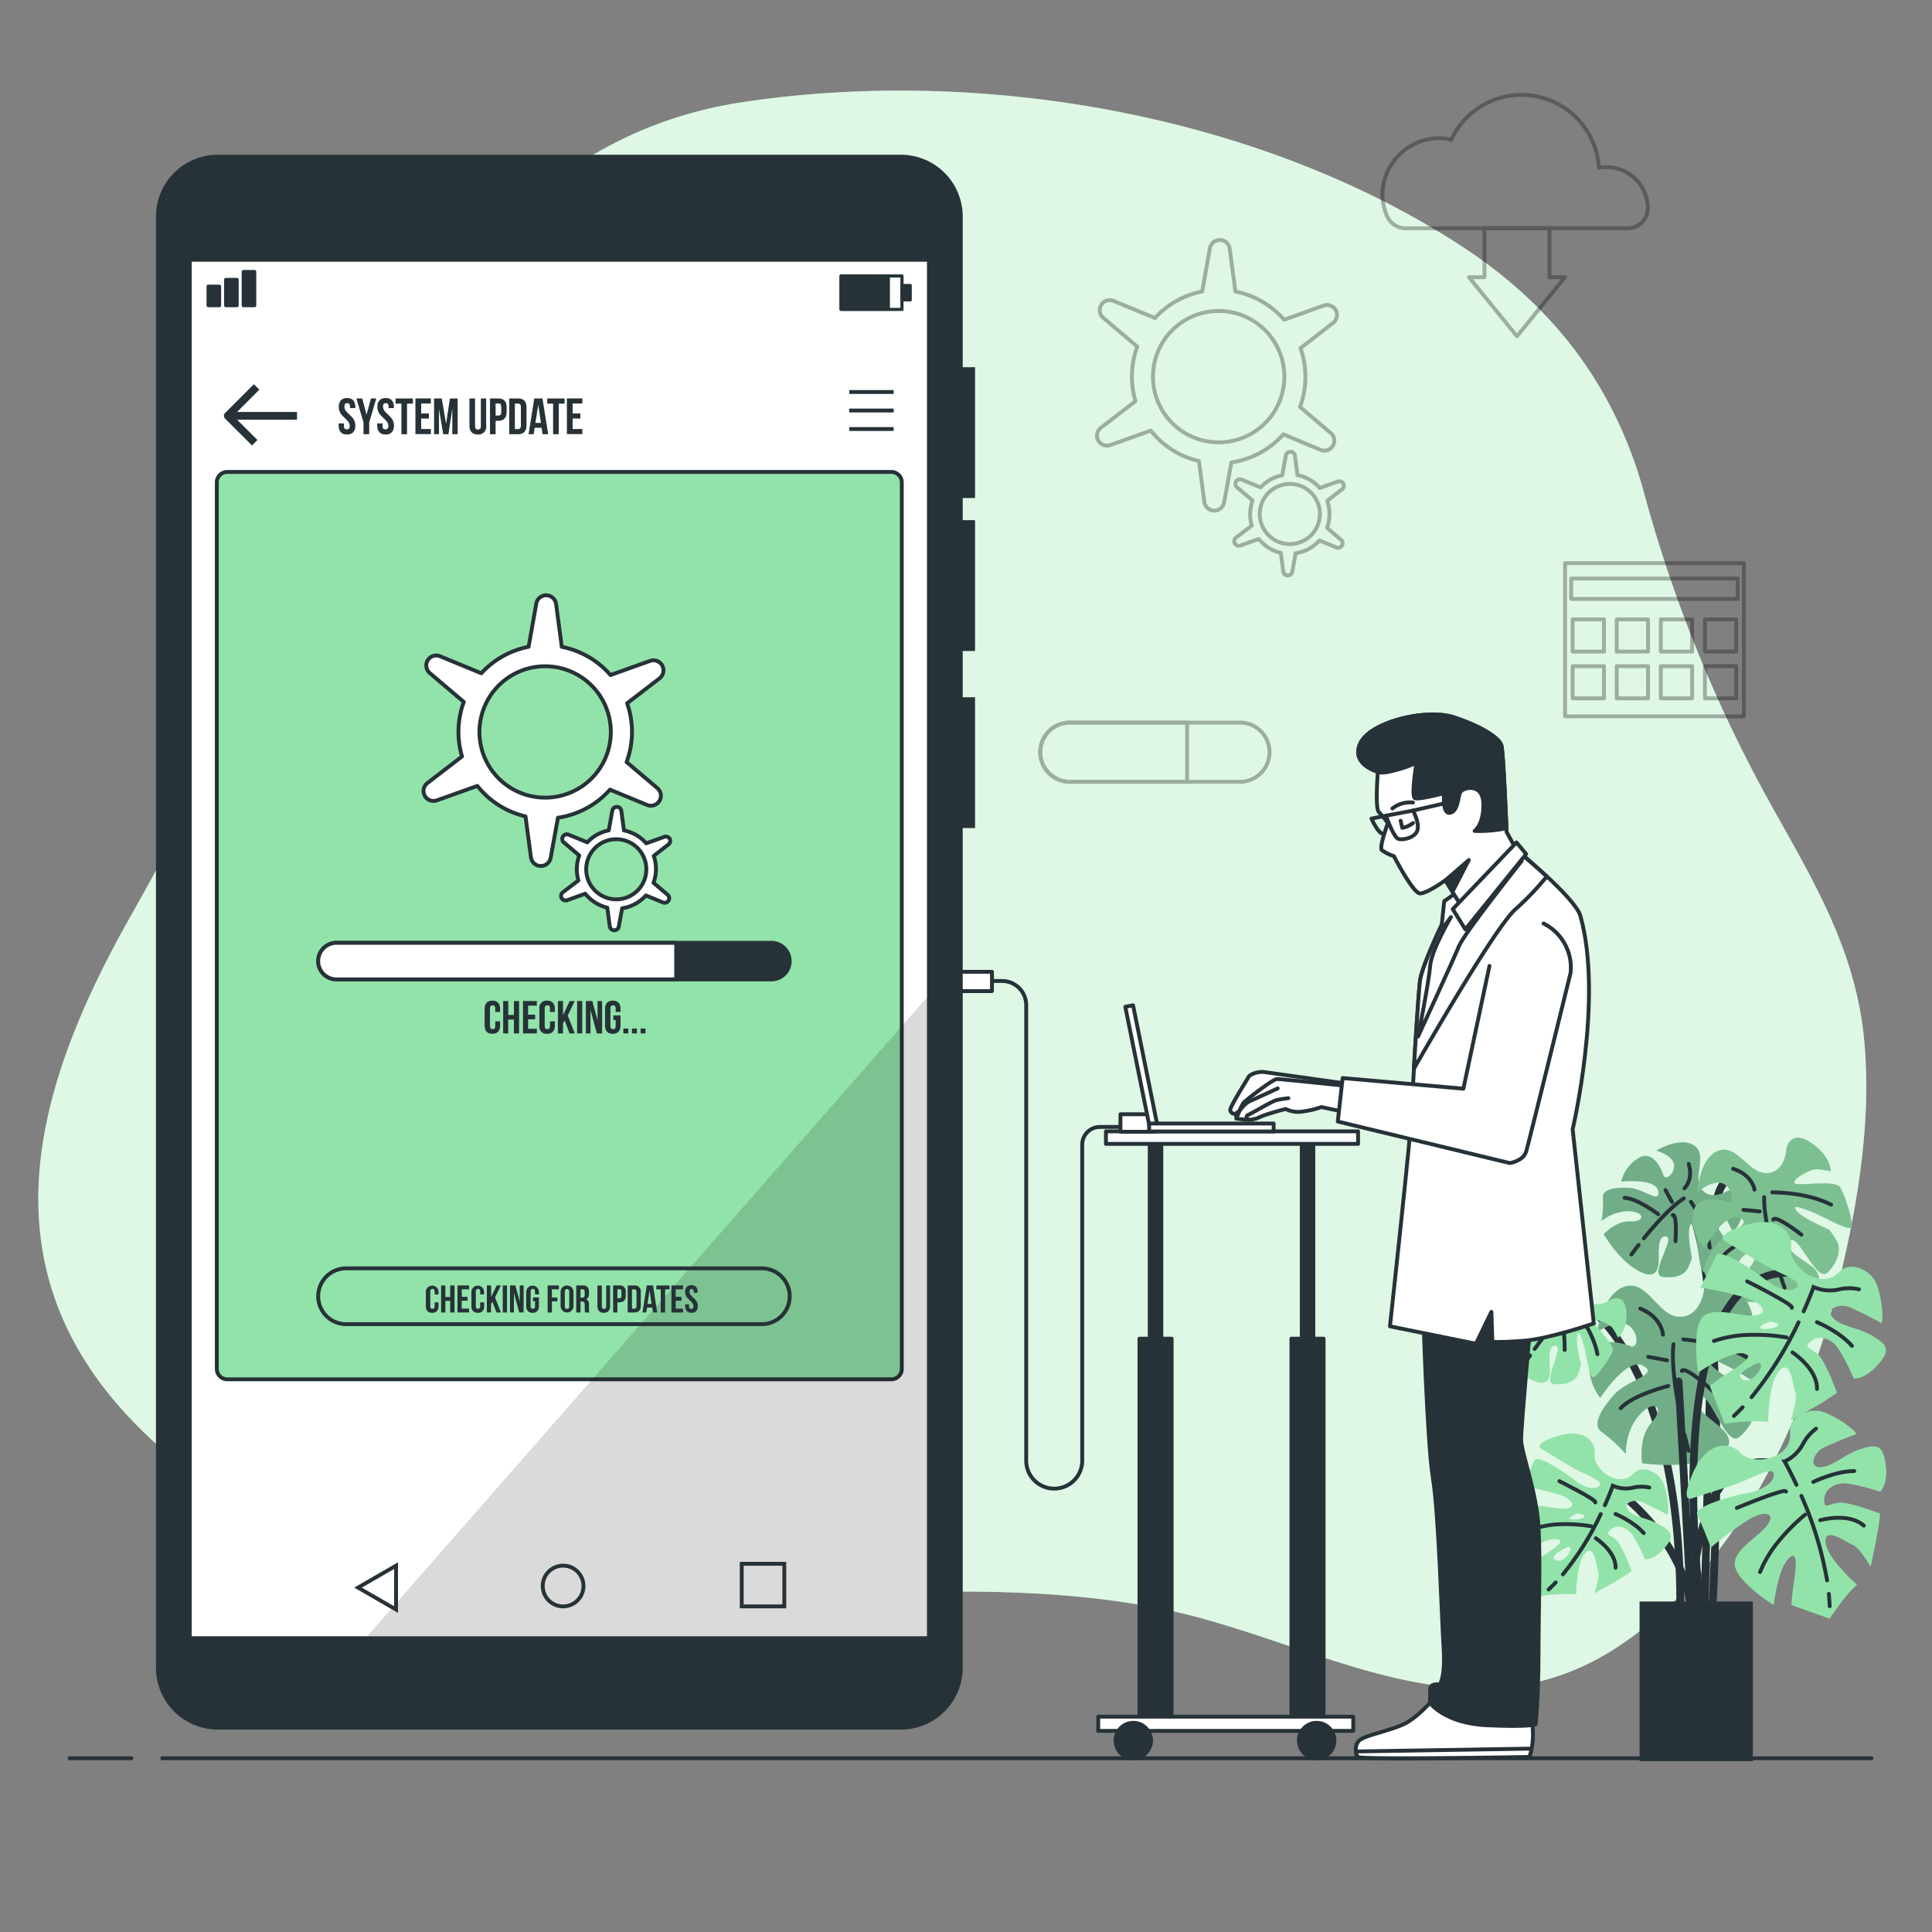 <svg xmlns="http://www.w3.org/2000/svg" viewBox="0 0 500 500"><rect x="0" y="0" width="500" height="500" fill="#808080" stroke="none"/><g id="background-simple"><path d="M414.22,100.56C405.33,85.43,392.89,73.05,377.16,63c-52.37-33.63-123.55-45.74-184.74-36.6-43.71,6.53-72.85,36.24-91.5,75-22,45.75-42,91.26-67.1,135.69C5,288-7.87,341,54.67,385c54.12,38.08,122,28.2,184,27,20.56-.4,41.27.28,61.5,4.26,40.2,7.9,79.24,36,118.78,9.76,30.05-19.95,47.75-57.64,56.33-91.78,5.11-20.34,9.13-42.79,7.23-64.39-2.07-23.66-13-41.48-24.21-61.63a359.15,359.15,0,0,1-32.78-80.48A110.36,110.36,0,0,0,414.22,100.56Z" style="fill:#92E3A9"></path><path d="M414.22,100.56C405.33,85.43,392.89,73.05,377.16,63c-52.37-33.63-123.55-45.74-184.74-36.6-43.71,6.53-72.85,36.24-91.5,75-22,45.75-42,91.26-67.1,135.69C5,288-7.87,341,54.67,385c54.12,38.08,122,28.2,184,27,20.56-.4,41.27.28,61.5,4.26,40.2,7.9,79.24,36,118.78,9.76,30.05-19.95,47.75-57.64,56.33-91.78,5.11-20.34,9.13-42.79,7.23-64.39-2.07-23.66-13-41.48-24.21-61.63a359.15,359.15,0,0,1-32.78-80.48A110.36,110.36,0,0,0,414.22,100.56Z" style="fill:#fff;opacity:0.7"></path></g><g id="Floor"><line x1="34" y1="455.04" x2="18" y2="455.04" style="fill:none;stroke:#263238;stroke-linecap:round;stroke-linejoin:round"></line><line x1="484.33" y1="455.04" x2="42" y2="455.04" style="fill:none;stroke:#263238;stroke-linecap:round;stroke-linejoin:round"></line></g><g id="Plant"><path d="M456,305.36s-11.17-6.21-12,7.86-2.9,105.55-2.9,105.55" style="fill:none;stroke:#263238;stroke-linecap:round;stroke-miterlimit:10;stroke-width:2px"></path><path d="M438.15,314.46s9.11,20.29,5,103.07" style="fill:none;stroke:#263238;stroke-linecap:round;stroke-miterlimit:10;stroke-width:2px"></path><path d="M447.1,308.19s-4.27,2.74-6.71-.39,1.65-8.88-1.95-11.34-9.79,1.3-9.79,1.3,4.77,1.4,4.62,4-2.46,3.59-2.76,2.45-2.59-6.88-6.47-4.49a9.6,9.6,0,0,0-4.47,6.09s9-1,9.58,2.44-3.71-.6-7.43-.82-7.13.33-6.89,2.59a28.72,28.72,0,0,1-.35,6,11.12,11.12,0,0,1,7.26-2.56c4.1.24,3.94,2.85.22,2.63s-6.93,3.33-6.93,3.33,3.4,5.81,7.71,8.68,5.88,1.84,6.38-.37-.65-7.89,2-7.74-4.32,9.84-1,10.41,6-.39,6.88-2.58l.88-2.19s-1.16-5.68-.66-7.9,1.12.07,1.71,2.72,1,9,2.1,8.73,4.78-5,5.64-6.78-4.8-7.38-4.74-8.5,4.43,1,5.11,2.17a28.83,28.83,0,0,1,1.34,2.7s2.72-1.71,2.65-6.95S447.1,308.19,447.1,308.19Z" style="fill:#92E3A9"></path><path d="M447.1,308.19s-4.27,2.74-6.71-.39,1.65-8.88-1.95-11.34-9.79,1.3-9.79,1.3,4.77,1.4,4.62,4-2.46,3.59-2.76,2.45-2.59-6.88-6.47-4.49a9.6,9.6,0,0,0-4.47,6.09s9-1,9.58,2.44-3.71-.6-7.43-.82-7.13.33-6.89,2.59a28.72,28.72,0,0,1-.35,6,11.12,11.12,0,0,1,7.26-2.56c4.1.24,3.94,2.85.22,2.63s-6.93,3.33-6.93,3.33,3.4,5.81,7.71,8.68,5.88,1.84,6.38-.37-.65-7.89,2-7.74-4.32,9.84-1,10.41,6-.39,6.88-2.58l.88-2.19s-1.16-5.68-.66-7.9,1.12.07,1.71,2.72,1,9,2.1,8.73,4.78-5,5.64-6.78-4.8-7.38-4.74-8.5,4.43,1,5.11,2.17a28.83,28.83,0,0,1,1.34,2.7s2.72-1.71,2.65-6.95S447.1,308.19,447.1,308.19Z" style="fill:#263238;opacity:0.3"></path><path d="M425.43,320.48c2.79-3.45,6.89-8.11,10.34-10.34" style="fill:none;stroke:#263238;stroke-linecap:round;stroke-miterlimit:10"></path><path d="M422.2,324.67s.71-1,1.87-2.48" style="fill:none;stroke:#263238;stroke-linecap:round;stroke-miterlimit:10"></path><path d="M437.59,311s4.14,5.85,4.9,11.88" style="fill:none;stroke:#263238;stroke-linecap:round;stroke-miterlimit:10"></path><path d="M432.9,314.46s1.16-.68.72,6.77" style="fill:none;stroke:#263238;stroke-linecap:round;stroke-miterlimit:10"></path><path d="M435.92,307.53s2.37-2.1,1.12-6.29" style="fill:none;stroke:#263238;stroke-linecap:round;stroke-miterlimit:10"></path><line x1="432.72" y1="311.08" x2="431.03" y2="307.99" style="fill:none;stroke:#263238;stroke-linecap:round;stroke-miterlimit:10"></line><path d="M429.17,314.24s-5.37-4.06-8.72-4.25" style="fill:none;stroke:#263238;stroke-linecap:round;stroke-miterlimit:10"></path><path d="M462.34,297.15s-.17,6.15-5,6.44-7.77-7.69-12.68-5.77-5.38,10.69-5.38,10.69,4.66-3.83,7.17-1.89,1.92,4.9.57,4.43-8.65-2.1-8.9,3.41a11.63,11.63,0,0,0,3.05,8.64s5.19-9.7,9-7.93-3.11,3.3-5.87,6.88-4.53,7.36-2.11,8.65a35.43,35.43,0,0,1,5.73,4.42,13.41,13.41,0,0,1,2.38-9c3-3.94,5.54-2,2.78,1.57s-1.38,9.21-1.38,9.21,8.13.56,13.95-1.81,5.84-4.62,4-6.64-8.35-4.72-6.41-7.23,6.9,11,9.75,8.09,3.7-6.28,2.1-8.65l-1.6-2.38s-6.47-2.7-8.34-4.72.82-1.07,3.88.14,9.7,5.2,10.17,3.85-1.7-8.17-2.94-10.26-10.67-.23-11.74-1.06,4-3.75,5.65-3.63a34.29,34.29,0,0,1,3.61.5s.15-3.89-5.14-7.4S462.34,297.15,462.34,297.15Z" style="fill:#92E3A9"></path><path d="M462.34,297.15s-.17,6.15-5,6.44-7.77-7.69-12.68-5.77-5.38,10.69-5.38,10.69,4.66-3.83,7.17-1.89,1.92,4.9.57,4.43-8.65-2.1-8.9,3.41a11.63,11.63,0,0,0,3.05,8.64s5.19-9.7,9-7.93-3.11,3.3-5.87,6.88-4.53,7.36-2.11,8.65a35.43,35.43,0,0,1,5.73,4.42,13.41,13.41,0,0,1,2.38-9c3-3.94,5.54-2,2.78,1.57s-1.38,9.21-1.38,9.21,8.13.56,13.95-1.81,5.84-4.62,4-6.64-8.35-4.72-6.41-7.23,6.9,11,9.75,8.09,3.7-6.28,2.1-8.65l-1.6-2.38s-6.47-2.7-8.34-4.72.82-1.07,3.88.14,9.7,5.2,10.17,3.85-1.7-8.17-2.94-10.26-10.67-.23-11.74-1.06,4-3.75,5.65-3.63a34.29,34.29,0,0,1,3.61.5s.15-3.89-5.14-7.4S462.34,297.15,462.34,297.15Z" style="fill:#263238;opacity:0.2"></path><path d="M459.86,327.22c-1.55-5.14-3.42-12.43-3.3-17.4" style="fill:none;stroke:#263238;stroke-linecap:round;stroke-miterlimit:10"></path><path d="M461.86,333.31s-.51-1.39-1.21-3.57" style="fill:none;stroke:#263238;stroke-linecap:round;stroke-miterlimit:10"></path><path d="M458.66,308.58s8.68-.15,15.24,3.19" style="fill:none;stroke:#263238;stroke-linecap:round;stroke-miterlimit:10"></path><path d="M458.93,315.64s.11-1.62,7.27,3.9" style="fill:none;stroke:#263238;stroke-linecap:round;stroke-miterlimit:10"></path><path d="M454.06,307.89s-.5-3.8-5.54-5.41" style="fill:none;stroke:#263238;stroke-linecap:round;stroke-miterlimit:10"></path><line x1="455.43" y1="313.52" x2="451.19" y2="313.1" style="fill:none;stroke:#263238;stroke-linecap:round;stroke-miterlimit:10"></line><path d="M456.17,319.22s-7.72,2.61-10.21,5.84" style="fill:none;stroke:#263238;stroke-linecap:round;stroke-miterlimit:10"></path><path d="M410.84,338.06s24.42,16.14,24,78.64" style="fill:none;stroke:#263238;stroke-linecap:round;stroke-miterlimit:10;stroke-width:2px"></path><path d="M441,333.79s-.78,7.08-6.34,7-8.24-9.61-14.09-7.85-7.22,11.82-7.22,11.82,5.74-4,8.45-1.51,1.76,5.85.25,5.18-9.79-3.25-10.6,3.09a13.46,13.46,0,0,0,2.7,10.25s6.91-10.7,11.1-8.31-3.91,3.52-7.43,7.4-5.92,8.06-3.25,9.78a41.29,41.29,0,0,1,6.2,5.64s-.28-5.92,3.59-10.17,6.59-1.8,3.06,2.07-2.46,10.5-2.46,10.5,9.33,1.41,16.26-.77,7.19-4.79,5.22-7.29-9.19-6.23-6.72-8.94S446.6,375,450.15,371.9s4.87-6.9,3.25-9.79l-1.62-2.89s-7.22-3.73-9.19-6.23,1.06-1.17,4.47.53,10.71,6.9,11.37,5.39-1.19-9.58-2.42-12.12-12.29-1.27-13.45-2.33,5-3.94,6.87-3.65a40.58,40.58,0,0,1,4.12.91s.53-4.47-5.24-9S441,333.79,441,333.79Z" style="fill:#92E3A9"></path><path d="M441,333.79s-.78,7.08-6.34,7-8.24-9.61-14.09-7.85-7.22,11.82-7.22,11.82,5.74-4,8.45-1.51,1.76,5.85.25,5.18-9.79-3.25-10.6,3.09a13.46,13.46,0,0,0,2.7,10.25s6.91-10.7,11.1-8.31-3.91,3.52-7.43,7.4-5.92,8.06-3.25,9.78a41.29,41.29,0,0,1,6.2,5.64s-.28-5.92,3.59-10.17,6.59-1.8,3.06,2.07-2.46,10.5-2.46,10.5,9.33,1.41,16.26-.77,7.19-4.79,5.22-7.29-9.19-6.23-6.72-8.94S446.6,375,450.15,371.9s4.87-6.9,3.25-9.79l-1.62-2.89s-7.22-3.73-9.19-6.23,1.06-1.17,4.47.53,10.71,6.9,11.37,5.39-1.19-9.58-2.42-12.12-12.29-1.27-13.45-2.33,5-3.94,6.87-3.65a40.58,40.58,0,0,1,4.12.91s.53-4.47-5.24-9S441,333.79,441,333.79Z" style="fill:#263238;opacity:0.3"></path><path d="M435.25,368.26c-1.3-6.08-2.77-14.67-2.16-20.38" style="fill:none;stroke:#263238;stroke-linecap:round;stroke-miterlimit:10"></path><path d="M437,375.48s-.45-1.66-1.06-4.23" style="fill:none;stroke:#263238;stroke-linecap:round;stroke-miterlimit:10"></path><path d="M435.62,346.64s10,.64,17.29,5.12" style="fill:none;stroke:#263238;stroke-linecap:round;stroke-miterlimit:10"></path><path d="M435.27,354.81s.28-1.86,8,5.18" style="fill:none;stroke:#263238;stroke-linecap:round;stroke-miterlimit:10"></path><path d="M430.38,345.41s-.21-4.44-5.88-6.76" style="fill:none;stroke:#263238;stroke-linecap:round;stroke-miterlimit:10"></path><line x1="431.43" y1="352.03" x2="426.57" y2="351.15" style="fill:none;stroke:#263238;stroke-linecap:round;stroke-miterlimit:10"></line><path d="M431.75,358.68s-9.16,2.29-12.33,5.77" style="fill:none;stroke:#263238;stroke-linecap:round;stroke-miterlimit:10"></path><path d="M420.36,387.31s15.72,12,17.38,29.81l-3.31-59.61" style="fill:none;stroke:#263238;stroke-linecap:round;stroke-miterlimit:10;stroke-width:2px"></path><path d="M458.44,378.62c-20.7-3.72-20.7,38.5-20.7,38.5" style="fill:none;stroke:#263238;stroke-linecap:round;stroke-miterlimit:10;stroke-width:2px"></path><path d="M440.22,416.7s-12-87.33,22.77-87.33" style="fill:none;stroke:#263238;stroke-linecap:round;stroke-miterlimit:10;stroke-width:2px"></path><path d="M450.55,376.11c-2.83-3.18-8.83-3.18-12.37,4.95s-.35,6.71-.35,6.71,6.71-2.12,10.95-3.53,9.9-4.95,10.25-2.83-2.83,4.24-6.71,4.95-14.14,3.53-13.08,5.65,3.54,8.48,3.54,8.48a88.56,88.56,0,0,1,9.54-7.06c4.59-2.83,7.42-1.77,4.94,1.41s-9.54,6.71-8.12,11,9.89,9.55,9.89,9.55,1.06-8.84,3.53-11.67,2.48.36,1.77,5.3a57.34,57.34,0,0,0-.71,6.37l9.9,3.53a70.23,70.23,0,0,1,5.3-7.07l1.77-1.77s-7.78-6.71-8.13-10.95,5.3,0,7.07.71,4.59,5.65,4.59,5.65,1.77-8.13,2.12-10.95l.35-2.83s-7.42-2.83-10.24-2.83-4.24,2.12-4.24-.7,2.82-4.6,6-4.24a54.72,54.72,0,0,1,8.48,2.12s2.12-1.77,1.42-7.07-2.48-5.3-6.72-3.89-7.06,4.6-10.24,4.6-1.42-3.89.7-4.95,7.42-3.18,8.48-3.54-5.65-5.3-9.18-6-8.11,1.78-7.78,5.3C464,377.88,453.38,379.29,450.55,376.11Z" style="fill:#92E3A9"></path><path d="M473.3,412.5c.1,1.06.18,2.13.22,3.19" style="fill:none;stroke:#263238;stroke-linecap:round;stroke-miterlimit:10"></path><path d="M466.2,387.13A93.64,93.64,0,0,1,472.85,409" style="fill:none;stroke:#263238;stroke-linecap:round;stroke-miterlimit:10"></path><path d="M464.93,384.29c-1.75-3.76-3.07-6.06-3.07-6.06a10.41,10.41,0,0,0,4.59-4.24,11.78,11.78,0,0,1,3.54-4.24" style="fill:none;stroke:#263238;stroke-linecap:round;stroke-miterlimit:10"></path><path d="M449.49,390.25s12.72-5.3,12.72-4.24" style="fill:none;stroke:#263238;stroke-linecap:round;stroke-miterlimit:10"></path><path d="M469.28,383.53s5.65-2.82,10.6-2.82" style="fill:none;stroke:#263238;stroke-linecap:round;stroke-miterlimit:10"></path><path d="M467.16,392a49.49,49.49,0,0,0-6.72,6.72,30.43,30.43,0,0,0-4.94,8.12" style="fill:none;stroke:#263238;stroke-linecap:round;stroke-miterlimit:10"></path><path d="M471.05,393.43s7.42-2.12,11.3,1.41" style="fill:none;stroke:#263238;stroke-linecap:round;stroke-miterlimit:10"></path><path d="M484.49,345.68c-3.85-2.28-8.1-2.33-10.19-4.73s2-3.61,4.2-2.71,7.27,3.52,8.23,4.09.29-7.74-1.49-10.88-6.66-4.95-9.1-2.39c-5.14,5.4-13.16-1.68-12.61-5.9s-3.39-8.76-11.84-6.1-5.3,4.14-5.3,4.14,6,3.68,9.85,5.95,10.22,4.23,8.85,5.89-5.06.64-8.14-1.83S445,322.85,444.11,325s-4.09,8.23-4.09,8.23a91,91,0,0,1,11.6,2.57c5.14,1.62,6.19,4.45,2.17,4.67s-11.32-2.81-13.6,1-.72,13.73-.72,13.73,7.37-5,11.13-5,1.35,2.1-2.85,4.81a57.31,57.31,0,0,0-5.27,3.64l3.82,9.78a71.68,71.68,0,0,1,8.81-.63l2.5.18s0-10.27,2.94-13.32,3.48,4,4.1,5.8-1.26,7.18-1.26,7.18,7.3-4,9.66-5.58l2.37-1.59s-2.73-7.46-4.58-9.59-4.38-1.81-2.25-3.67,5.32-.87,7.14,1.76a54.83,54.83,0,0,1,4,7.79s2.72.45,6.26-3.56S488.33,348,484.49,345.68ZM451.05,357c-2.83-1.41,3.88-4.24,3.88-4.24C457.41,352.4,453.87,358.4,451.05,357Zm4.76-13.19c-1.21-.6,2.41-1.81,2.41-1.81C463.44,343,457,344.4,455.81,343.8Z" style="fill:#92E3A9"></path><path d="M451,364.19c-.73.78-1.49,1.53-2.27,2.26" style="fill:none;stroke:#263238;stroke-linecap:round;stroke-miterlimit:10"></path><path d="M465.47,342.2a93.76,93.76,0,0,1-12.17,19.38" style="fill:none;stroke:#263238;stroke-linecap:round;stroke-miterlimit:10"></path><path d="M466.78,339.38c1.7-3.79,2.56-6.29,2.56-6.29a10.53,10.53,0,0,0,6.22.69,11.7,11.7,0,0,1,5.52-.11" style="fill:none;stroke:#263238;stroke-linecap:round;stroke-miterlimit:10"></path><path d="M452.16,331.62s12.35,6.14,11.55,6.83" style="fill:none;stroke:#263238;stroke-linecap:round;stroke-miterlimit:10"></path><path d="M470.21,342.17s5.84,2.41,9.08,6.15" style="fill:none;stroke:#263238;stroke-linecap:round;stroke-miterlimit:10"></path><path d="M462.41,346.13a49,49,0,0,0-9.47-.67,30.41,30.41,0,0,0-9.38,1.59" style="fill:none;stroke:#263238;stroke-linecap:round;stroke-miterlimit:10"></path><path d="M463.89,350s6.47,4.21,6.35,9.46" style="fill:none;stroke:#263238;stroke-linecap:round;stroke-miterlimit:10"></path><path d="M429.58,394.64c-3.1-1.83-6.52-1.87-8.2-3.8s1.62-2.91,3.38-2.18,5.85,2.83,6.62,3.29.24-6.23-1.2-8.75-5.36-4-7.32-1.93c-4.13,4.34-10.59-1.35-10.15-4.75s-2.72-7-9.53-4.91-4.26,3.33-4.26,3.33,4.83,3,7.92,4.79,8.23,3.41,7.13,4.74-4.07.52-6.55-1.47-9.6-6.73-10.33-5-3.29,6.62-3.29,6.62a72.45,72.45,0,0,1,9.32,2.07c4.15,1.3,5,3.58,1.76,3.75s-9.12-2.26-10.95.84-.58,11.05-.58,11.05,5.93-4,8.95-4,1.09,1.69-2.29,3.87a45.84,45.84,0,0,0-4.23,2.93l3.07,7.88a56.77,56.77,0,0,1,7.09-.51l2,.14s0-8.27,2.36-10.72,2.8,3.22,3.3,4.67-1,5.77-1,5.77,5.87-3.21,7.78-4.49l1.9-1.27s-2.2-6-3.69-7.72-3.52-1.46-1.8-3,4.28-.71,5.74,1.41a45,45,0,0,1,3.19,6.27s2.19.36,5-2.87S432.67,396.47,429.58,394.64Zm-26.91,9.11c-2.28-1.14,3.12-3.42,3.12-3.42C407.78,400.05,404.94,404.88,402.67,403.75Zm3.83-10.62c-1-.49,1.94-1.46,1.94-1.46C412.64,392.48,407.47,393.61,406.5,393.13Z" style="fill:#92E3A9"></path><path d="M402.61,409.54c-.6.62-1.2,1.23-1.83,1.82" style="fill:none;stroke:#263238;stroke-linecap:round;stroke-miterlimit:10"></path><path d="M414.28,391.84a75.56,75.56,0,0,1-9.8,15.6" style="fill:none;stroke:#263238;stroke-linecap:round;stroke-miterlimit:10"></path><path d="M415.33,389.57c1.36-3.05,2.06-5.06,2.06-5.06a8.37,8.37,0,0,0,5,.55,9.5,9.5,0,0,1,4.44-.09" style="fill:none;stroke:#263238;stroke-linecap:round;stroke-miterlimit:10"></path><path d="M403.57,383.33s9.93,4.94,9.28,5.5" style="fill:none;stroke:#263238;stroke-linecap:round;stroke-miterlimit:10"></path><path d="M418.09,391.82s4.7,1.94,7.31,4.95" style="fill:none;stroke:#263238;stroke-linecap:round;stroke-miterlimit:10"></path><path d="M411.81,395a39.22,39.22,0,0,0-7.62-.54,24.36,24.36,0,0,0-7.55,1.29" style="fill:none;stroke:#263238;stroke-linecap:round;stroke-miterlimit:10"></path><path d="M413,398.11s5.21,3.39,5.11,7.62" style="fill:none;stroke:#263238;stroke-linecap:round;stroke-miterlimit:10"></path><path d="M417,336.29s-3.88,2.83-6.36,0,1.06-8.48-2.47-10.6-9.19,1.77-9.19,1.77,4.6,1.06,4.6,3.53-2.12,3.53-2.48,2.47-2.82-6.36-6.36-3.88a9.11,9.11,0,0,0-3.89,6s8.49-1.41,9.19,1.77-3.53-.35-7.07-.35-6.71.7-6.36,2.82a27.4,27.4,0,0,1,0,5.66,10.51,10.51,0,0,1,6.72-2.83c3.88,0,3.88,2.48.35,2.48s-6.36,3.53-6.36,3.53,3.53,5.3,7.77,7.77,5.66,1.42,6-.7-1.06-7.42,1.42-7.42-3.54,9.54-.36,9.89,5.66-.71,6.36-2.83l.71-2.12s-1.41-5.3-1.06-7.42,1.06,0,1.77,2.48,1.41,8.48,2.47,8.12,4.24-4.94,4.95-6.71-4.95-6.72-4.95-7.78,4.24.71,4.95,1.77a28.52,28.52,0,0,1,1.41,2.48s2.47-1.77,2.12-6.72S417,336.29,417,336.29Z" style="fill:#92E3A9"></path><path d="M397.16,349.11c2.44-3.41,6.06-8.05,9.19-10.35" style="fill:none;stroke:#263238;stroke-linecap:round;stroke-miterlimit:10"></path><path d="M394.34,353.25s.62-1,1.63-2.45" style="fill:none;stroke:#263238;stroke-linecap:round;stroke-miterlimit:10"></path><path d="M408.12,339.47s4.24,5.3,5.3,11" style="fill:none;stroke:#263238;stroke-linecap:round;stroke-miterlimit:10"></path><path d="M403.88,343s1.06-.7,1.06,6.37" style="fill:none;stroke:#263238;stroke-linecap:round;stroke-miterlimit:10"></path><path d="M406.35,336.29s2.12-2.12.71-6" style="fill:none;stroke:#263238;stroke-linecap:round;stroke-miterlimit:10"></path><line x1="403.53" y1="339.82" x2="401.76" y2="337" style="fill:none;stroke:#263238;stroke-linecap:round;stroke-miterlimit:10"></line><path d="M400.35,343s-5.31-3.53-8.49-3.53" style="fill:none;stroke:#263238;stroke-linecap:round;stroke-miterlimit:10"></path><rect x="425.32" y="415.46" width="27.32" height="39.32" style="fill:#263238;stroke:#263238;stroke-linecap:round;stroke-miterlimit:10;stroke-width:2px"></rect></g><g id="Graphics"><g style="opacity:0.3"><path d="M345.66,80.23a2.58,2.58,0,0,0-3.11-1.14l-10.22,3.66a22.48,22.48,0,0,0-12.61-7.31l-1.48-11.1a2.59,2.59,0,0,0-5.11-.12l-2,11.22a22.4,22.4,0,0,0-12.23,6.85L288.21,77.9a2.58,2.58,0,0,0-2.66,4.36l8.77,7.45a22.45,22.45,0,0,0-.46,14.11l-8.93,6.87a2.58,2.58,0,0,0,2.45,4.48l10.44-3.73a22.46,22.46,0,0,0,12.46,7.89l1.41,10.59a2.59,2.59,0,0,0,5.11.12l1.88-10.36a22.47,22.47,0,0,0,13.46-7.27l9.58,4a2.58,2.58,0,0,0,2.66-4.36l-7.94-6.73a22.42,22.42,0,0,0,.14-15.21L345,83.57A2.59,2.59,0,0,0,345.66,80.23Zm-30.27,34.25a17,17,0,1,1,17-17A17,17,0,0,1,315.39,114.48Z" style="fill:none;stroke:#000;stroke-linecap:round;stroke-linejoin:round"></path><path d="M347.65,125.15a1.19,1.19,0,0,0-1.42-.53l-4.68,1.68a10.15,10.15,0,0,0-5.76-3.34l-.67-5.08a1.19,1.19,0,0,0-2.34,0l-.93,5.13a10.16,10.16,0,0,0-5.59,3.13l-4.87-2a1.18,1.18,0,0,0-1.22,2l4,3.41a10.27,10.27,0,0,0-.21,6.45l-4.08,3.14a1.17,1.17,0,0,0-.3,1.52,1.18,1.18,0,0,0,1.42.53l4.77-1.71a10.24,10.24,0,0,0,5.7,3.6l.64,4.85a1.18,1.18,0,0,0,1.17,1,1.2,1.2,0,0,0,1.17-1l.86-4.74a10.2,10.2,0,0,0,6.15-3.32l4.38,1.81a1.18,1.18,0,0,0,1.47-.5,1.17,1.17,0,0,0-.26-1.49l-3.62-3.08a10.37,10.37,0,0,0,.06-7l3.85-3A1.18,1.18,0,0,0,347.65,125.15ZM333.81,140.8a7.78,7.78,0,1,1,7.78-7.77A7.77,7.77,0,0,1,333.81,140.8Z" style="fill:none;stroke:#000;stroke-linecap:round;stroke-linejoin:round"></path></g><g style="opacity:0.3"><path d="M421.19,59.07A5.22,5.22,0,0,0,426.46,54v0a10.74,10.74,0,0,0-10.74-10.75,11.08,11.08,0,0,0-1.93.18,20.06,20.06,0,0,0-38.22-7.26,13.65,13.65,0,0,0-9.11.92,14.71,14.71,0,0,0-8.65,12.17A14.34,14.34,0,0,0,359,56a5.21,5.21,0,0,0,4.79,3.07Z" style="fill:none;stroke:#000;stroke-linecap:round;stroke-linejoin:round"></path><polygon points="401 71.74 401 59 384.18 59 384.18 71.74 380.18 71.74 392.59 87.03 405 71.74 401 71.74" style="fill:none;stroke:#000;stroke-linecap:round;stroke-linejoin:round"></polygon></g><g style="opacity:0.3"><path d="M320.89,202.33h-44a7.66,7.66,0,0,1-7.67-7.66h0a7.66,7.66,0,0,1,7.67-7.67h44a7.66,7.66,0,0,1,7.66,7.67h0A7.66,7.66,0,0,1,320.89,202.33Z" style="fill:none;stroke:#000;stroke-linecap:round;stroke-linejoin:round"></path><path d="M307.22,187H276.89a7.66,7.66,0,0,0-7.67,7.67h0a7.66,7.66,0,0,0,7.67,7.66h30.33Z" style="fill:none;stroke:#000;stroke-linecap:round;stroke-linejoin:round"></path></g><rect x="405.04" y="145.74" width="46.26" height="39.65" style="fill:none;stroke:#000;stroke-linecap:round;stroke-linejoin:round;opacity:0.3"></rect><g style="opacity:0.3"><rect x="407" y="160.3" width="8.1" height="8.32" style="fill:none;stroke:#000;stroke-linecap:round;stroke-linejoin:round"></rect><rect x="418.41" y="160.3" width="8.1" height="8.32" style="fill:none;stroke:#000;stroke-linecap:round;stroke-linejoin:round"></rect><rect x="429.82" y="160.3" width="8.1" height="8.32" style="fill:none;stroke:#000;stroke-linecap:round;stroke-linejoin:round"></rect><rect x="441.24" y="160.3" width="8.1" height="8.32" style="fill:none;stroke:#000;stroke-linecap:round;stroke-linejoin:round"></rect><rect x="407" y="172.4" width="8.1" height="8.32" style="fill:none;stroke:#000;stroke-linecap:round;stroke-linejoin:round"></rect><rect x="418.41" y="172.4" width="8.1" height="8.32" style="fill:none;stroke:#000;stroke-linecap:round;stroke-linejoin:round"></rect><rect x="429.82" y="172.4" width="8.1" height="8.32" style="fill:none;stroke:#000;stroke-linecap:round;stroke-linejoin:round"></rect><rect x="441.24" y="172.4" width="8.1" height="8.32" style="fill:none;stroke:#000;stroke-linecap:round;stroke-linejoin:round"></rect></g><rect x="406.62" y="149.72" width="43.09" height="5.29" style="fill:none;stroke:#000;stroke-linecap:round;stroke-linejoin:round;opacity:0.3"></rect></g><g id="Table"><rect x="297.55" y="295.12" width="3" height="150.16" style="fill:#263238;stroke:#263238;stroke-linecap:round;stroke-linejoin:round"></rect><rect x="294.89" y="346.45" width="8.33" height="98.82" style="fill:#263238;stroke:#263238;stroke-linecap:round;stroke-linejoin:round"></rect><rect x="336.89" y="295.12" width="3" height="150.16" style="fill:#263238;stroke:#263238;stroke-linecap:round;stroke-linejoin:round"></rect><rect x="334.22" y="346.45" width="8.33" height="98.82" style="fill:#263238;stroke:#263238;stroke-linecap:round;stroke-linejoin:round"></rect><rect x="286.22" y="292.79" width="65.25" height="3.25" style="fill:#fff;stroke:#263238;stroke-linecap:round;stroke-linejoin:round"></rect><rect x="284.22" y="444.28" width="66" height="3.67" style="fill:#fff;stroke:#263238;stroke-linecap:round;stroke-linejoin:round"></rect><circle cx="340.75" cy="450.45" r="4.59" style="fill:#263238;stroke:#263238;stroke-linecap:round;stroke-linejoin:round"></circle><circle cx="293.3" cy="450.45" r="4.59" style="fill:#263238;stroke:#263238;stroke-linecap:round;stroke-linejoin:round"></circle></g><g id="Character"><path d="M371,439.65s-4.26,5.14-8.15,6.77-8.53,2.51-10.54,3.64-1.5,3.89-.88,4.64,44.41,0,44.41,0a19.29,19.29,0,0,0,.88-6.39,55.09,55.09,0,0,0-.63-6.53Z" style="fill:#fff;stroke:#263238;stroke-linecap:round;stroke-linejoin:round"></path><path d="M351.41,454.7c.63.76,44.41,0,44.41,0a17,17,0,0,0,.54-2.16l-45.46.74A3,3,0,0,0,351.41,454.7Z" style="fill:#fff;stroke:#263238;stroke-linecap:round;stroke-linejoin:round"></path><path d="M368.33,339.45s1,33.85,2.51,43.12,2.26,36.1,2.76,43.87-1,9.53-1,9.53-2.5-.5-2.5,1.25v3.51s3.76,5.27,14.79,5.77,12.53-.25,12.53-.25.75-7,.75-18.3.51-23.82,0-32.84-4.51-19.31-4.51-22.57,2.51-31.08,2.51-31.08,1-7.27-6.27-7.52-21.56,1.25-21.56,1.25Z" style="fill:#263238;stroke:#263238;stroke-linecap:round;stroke-linejoin:round"></path><path d="M374.72,236s-6.75,13.5-7.25,18-2,28.5-2,32.5-5.75,56.75-5.75,56.75l22.25,4.5,4-8.25.25,7.75s1.25.25,8-.25,18.25-4.5,18.25-4.5L407,292.27s8-34,2-55.25c-1.32-4.67-16.46-17-16.46-17Z" style="fill:#fff;stroke:#263238;stroke-linecap:round;stroke-linejoin:round"></path><path d="M400.3,226.84c-4-3.68-7.79-6.79-7.79-6.79l-17.79,16s-6.75,13.5-7.25,18c-.32,2.91-1.07,14-1.55,22.52,5.31-9.24,21.51-37.11,26.3-41.27A74.59,74.59,0,0,0,400.3,226.84Z" style="fill:#fff;stroke:#263238;stroke-linecap:round;stroke-linejoin:round"></path><path d="M377.54,230.56l-3.78,2.68-.79,7.57,2.53-3.47s-5.05,8.51-5.37,12.61S367,268.24,367,268.24s9.15-19.87,10.56-23.34,16.24-22.07,16.24-22.07l-4.73-3.15Z" style="fill:#fff;stroke:#263238;stroke-linecap:round;stroke-linejoin:round"></path><path d="M356.59,199.75s-.78,9.37.26,10.41a28.39,28.39,0,0,1,2.34,2.86s-2.34,6.25-1.56,7a11.11,11.11,0,0,0,3.12,1.56s4.95,9.64,6.77,9.64,6.51-3.39,6.51-3.39l5.2,8.33,13.28-16.14-2.6-4.68s-.8-20.23-1.32-22.32-5.19-5-12.22-7.36-21.35,1-24.21,6.51S356.59,199.75,356.59,199.75Z" style="fill:#fff;stroke:#263238;stroke-linecap:round;stroke-linejoin:round"></path><path d="M376.37,185.69c-7-2.34-21.35,1-24.21,6.51s4.43,7.55,4.43,7.55.8.64,4.75-.49a27.82,27.82,0,0,0,5.26-1.88s-1.5,8.83-.38,9.21,7.52-1.32,7.52-1.32-.56,5.45,1.51,5.08,2.06-3.95,2.63-5.26,5.83-2.64,6,2.81-2.25,7.15-2.25,7.15a35.23,35.23,0,0,0,8.23-.7c-.17-4.11-.83-19.49-1.28-21.3C388.07,191,383.4,188,376.37,185.69Z" style="fill:#263238;stroke:#263238;stroke-linecap:round;stroke-linejoin:round"></path><path d="M358.7,211.1l7-1.32s1.69,3.2,1.13,5.08-3.57,2.63-4.89,2.26S358.7,211.1,358.7,211.1Z" style="fill:none;stroke:#263238;stroke-linecap:round;stroke-linejoin:round"></path><line x1="365.66" y1="209.78" x2="377.13" y2="207.15" style="fill:none;stroke:#263238;stroke-linecap:round;stroke-linejoin:round"></line><path d="M358.7,211.1l-3.76.75s1.7,4,3.2,4" style="fill:none;stroke:#263238;stroke-linecap:round;stroke-linejoin:round"></path><polygon points="374.03 227.86 380.13 222.57 376.19 230.23 374.03 227.86" style="fill:#263238;stroke:#263238;stroke-linecap:round;stroke-linejoin:round"></polygon><path d="M362.49,212.4l.41,1.84a6,6,0,0,0,2.77-1.23" style="fill:none;stroke:#263238;stroke-linecap:round;stroke-linejoin:round"></path><path d="M360.35,209.23a7.36,7.36,0,0,1,5.32-1.53" style="fill:none;stroke:#263238;stroke-linecap:round;stroke-linejoin:round"></path><polygon points="392.47 218.02 375.97 235.27 379.22 240.52 394.97 221.02 392.47 218.02" style="fill:#fff;stroke:#263238;stroke-linecap:round;stroke-linejoin:round"></polygon><path d="M347.5,280.3l-20.38-2.86c-1.48-.2-3.64.59-4,1.28s-4.93,7.88-4.73,8.56a1.16,1.16,0,0,0,1.18,1c.59,0,3.55-3.15,3.55-3.15l4.72-1.77s-4.92,2.95-3.94,3.44,2.07.1,3.25-.29,4.14-1.28,4.14-1.28a22.37,22.37,0,0,0,4,.59c1.58,0,4.23-1.87,4.23-1.87l8.37,1.47Z" style="fill:#fff;stroke:#263238;stroke-linecap:round;stroke-linejoin:round"></path><path d="M348.22,281s-16.75-1.75-17.75-1.75-7.75,5.25-8.5,6-2,4.25-2,4.25l2.25.25a6.89,6.89,0,0,0,3.5-.5c1.25-.75,7-2.25,7-2.25a7.27,7.27,0,0,0,3.5.75,22.36,22.36,0,0,0,5.75-1.25l7,1.5Z" style="fill:#fff;stroke:#263238;stroke-linecap:round;stroke-linejoin:round"></path><path d="M322.79,289.45s-.59-.59.39-1,6-3.45,7.19-3.74a27.68,27.68,0,0,1,3.05-.5" style="fill:none;stroke:#263238;stroke-linecap:round;stroke-linejoin:round"></path><path d="M319.93,289.06s1.38-3.15,3.65-4.14,7.09-3.25,7.09-3.25" style="fill:none;stroke:#263238;stroke-linecap:round;stroke-linejoin:round"></path><path d="M385.47,250l-6.75,31.75L347.47,279l-1.25,11.25L390.72,301s3.5-.5,4.25-3,11.5-46.25,11.5-46.25a12.76,12.76,0,0,0-7-12.75" style="fill:#fff;stroke:#263238;stroke-linecap:round;stroke-linejoin:round"></path></g><g id="Cable"><rect x="246.72" y="251.5" width="10" height="5" style="fill:#fff;stroke:#263238;stroke-linecap:round;stroke-linejoin:round"></rect><path d="M257.09,253.88h2.25a6.24,6.24,0,0,1,6.24,6.24V378a7.24,7.24,0,0,0,7.25,7.25h0a7.24,7.24,0,0,0,7.25-7.25V296.23a4.58,4.58,0,0,1,4.58-4.58h9.93" style="fill:none;stroke:#263238;stroke-linecap:round;stroke-linejoin:round"></path><rect x="289.97" y="288.37" width="8.73" height="4.53" style="fill:#fff;stroke:#263238;stroke-linecap:round;stroke-linejoin:round"></rect></g><g id="device-2"><rect x="294.41" y="260.04" width="2.05" height="32.23" transform="translate(-48.91 64.09) rotate(-11.44)" style="fill:#fff;stroke:#263238;stroke-linecap:round;stroke-linejoin:round"></rect><rect x="312.48" y="275.68" width="2.05" height="32.23" transform="translate(21.71 605.3) rotate(-90)" style="fill:#fff;stroke:#263238;stroke-linecap:round;stroke-linejoin:round"></rect></g><g id="device-1"><rect x="42.2" y="59.03" width="201.41" height="373.12" style="fill:#fff"></rect><line x1="231.28" y1="101.45" x2="219.78" y2="101.45" style="fill:none;stroke:#263238;stroke-miterlimit:10"></line><line x1="231.28" y1="106.24" x2="219.78" y2="106.24" style="fill:none;stroke:#263238;stroke-miterlimit:10"></line><line x1="231.28" y1="111.03" x2="219.78" y2="111.03" style="fill:none;stroke:#263238;stroke-miterlimit:10"></line><path d="M58.81,122.14H230.69a2.69,2.69,0,0,1,2.69,2.69V354.27a2.69,2.69,0,0,1-2.69,2.69H58.81a2.7,2.7,0,0,1-2.7-2.7V124.83A2.69,2.69,0,0,1,58.81,122.14Z" style="fill:#92E3A9;stroke:#263238;stroke-linecap:round;stroke-linejoin:round"></path><polygon points="244.68 433.28 244.68 252.66 86.43 433.28 244.68 433.28" style="fill:#080808;opacity:0.15"></polygon><rect x="242.44" y="95.04" width="9.9" height="33.85" style="fill:#263238"></rect><rect x="242.44" y="134.62" width="9.9" height="33.85" style="fill:#263238"></rect><rect x="242.44" y="180.45" width="9.9" height="33.85" style="fill:#263238"></rect><path d="M233.15,40.05H56.36a16,16,0,0,0-16,16V431.61a16,16,0,0,0,16,16H233.15a16,16,0,0,0,16-16V56.09A16,16,0,0,0,233.15,40.05Zm6.75,383.41H49.61V67.73H239.9Z" style="fill:#263238"></path><polygon points="92.66 410.87 102.5 416.55 102.5 405.19 92.66 410.87" style="fill:none;stroke:#263238;stroke-miterlimit:10"></polygon><path d="M151,410.46a5.27,5.27,0,1,0-5.27,5.27A5.27,5.27,0,0,0,151,410.46Z" style="fill:none;stroke:#263238;stroke-miterlimit:10"></path><rect x="191.96" y="404.71" width="11.02" height="11.02" style="fill:none;stroke:#263238;stroke-miterlimit:10"></rect><rect x="217.65" y="71.42" width="15.78" height="8.65" style="fill:none;stroke:#263238;stroke-linecap:round;stroke-linejoin:round;stroke-width:0.821px"></rect><rect x="217.65" y="71.42" width="12.3" height="8.65" style="fill:#263238;stroke:#263238;stroke-linecap:round;stroke-linejoin:round;stroke-width:0.725px"></rect><rect x="233.39" y="73.84" width="2.22" height="3.81" style="fill:#263238;stroke:#263238;stroke-linecap:round;stroke-linejoin:round;stroke-width:0.725px"></rect><rect x="53.89" y="74.11" width="2.89" height="4.96" style="fill:#263238;stroke:#263238;stroke-linecap:round;stroke-linejoin:round;stroke-width:0.883px"></rect><rect x="58.44" y="72.36" width="2.89" height="6.7" style="fill:#263238;stroke:#263238;stroke-linecap:round;stroke-linejoin:round;stroke-width:0.883px"></rect><rect x="62.99" y="70.31" width="2.89" height="8.76" style="fill:#263238;stroke:#263238;stroke-linecap:round;stroke-linejoin:round;stroke-width:0.883px"></rect><path d="M171.35,172.18a2.59,2.59,0,0,0-3.11-1.14L158,174.7a22.44,22.44,0,0,0-12.61-7.3l-1.48-11.11a2.59,2.59,0,0,0-5.11-.12l-2,11.22a22.46,22.46,0,0,0-12.24,6.85l-10.64-4.39a2.58,2.58,0,0,0-2.66,4.36l8.77,7.45a22.42,22.42,0,0,0-1.38,7.76,22.16,22.16,0,0,0,.92,6.35l-8.93,6.87a2.58,2.58,0,0,0,2.45,4.48l10.44-3.73A22.43,22.43,0,0,0,136,211.28l1.41,10.59a2.58,2.58,0,0,0,5.1.12l1.89-10.36a22.37,22.37,0,0,0,13.46-7.27l9.58,3.95a2.58,2.58,0,0,0,2.66-4.36l-7.94-6.73a22.42,22.42,0,0,0,.14-15.21l8.42-6.48A2.6,2.6,0,0,0,171.35,172.18Zm-30.27,34.25a17,17,0,1,1,17-17A17,17,0,0,1,141.08,206.43Z" style="fill:#fff;stroke:#263238;stroke-linecap:round;stroke-linejoin:round"></path><path d="M173.34,217.1a1.18,1.18,0,0,0-1.43-.52l-4.67,1.67a10.27,10.27,0,0,0-5.76-3.34l-.68-5.07a1.18,1.18,0,0,0-2.33-.06l-.93,5.13A10.18,10.18,0,0,0,152,218l-4.87-2a1.19,1.19,0,0,0-1.22,2l4,3.4a10.27,10.27,0,0,0-.21,6.45L145.58,231a1.18,1.18,0,0,0,1.12,2l4.77-1.71a10.31,10.31,0,0,0,5.7,3.61l.64,4.84a1.18,1.18,0,0,0,2.33.05l.87-4.73a10.28,10.28,0,0,0,6.15-3.32l4.38,1.8a1.18,1.18,0,0,0,1.21-2l-3.63-3.08a10,10,0,0,0,.64-3.56,10.26,10.26,0,0,0-.57-3.39l3.84-3A1.2,1.2,0,0,0,173.34,217.1ZM159.5,232.75a7.78,7.78,0,1,1,7.77-7.77A7.77,7.77,0,0,1,159.5,232.75Z" style="fill:#fff;stroke:#263238;stroke-linecap:round;stroke-linejoin:round"></path><path d="M89.82,103c1.41,0,2.14.84,2.14,2.32v.29H90.58v-.38c0-.66-.26-.91-.72-.91s-.73.25-.73.91c0,1.9,2.84,2.26,2.84,4.9,0,1.48-.74,2.33-2.17,2.33s-2.16-.85-2.16-2.33v-.56H89v.66c0,.66.29.89.75.89s.76-.23.76-.89c0-1.91-2.84-2.26-2.84-4.91C87.68,103.86,88.4,103,89.82,103Z" style="fill:#263238"></path><path d="M94.07,109.31l-1.84-6.19h1.52l1.11,4.22L96,103.12h1.39l-1.84,6.19v3.06H94.07Z" style="fill:#263238"></path><path d="M99.81,103c1.41,0,2.14.84,2.14,2.32v.29h-1.38v-.38c0-.66-.26-.91-.73-.91s-.72.25-.72.91c0,1.9,2.84,2.26,2.84,4.9,0,1.48-.74,2.33-2.17,2.33s-2.17-.85-2.17-2.33v-.56H99v.66c0,.66.29.89.75.89s.76-.23.76-.89c0-1.91-2.85-2.26-2.85-4.91C97.66,103.86,98.39,103,99.81,103Z" style="fill:#263238"></path><path d="M102.37,103.12h4.49v1.33h-1.52v7.92h-1.45v-7.92h-1.52Z" style="fill:#263238"></path><path d="M109,107h2v1.32h-2v2.71h2.51v1.32h-4v-9.25h4v1.33H109Z" style="fill:#263238"></path><path d="M115.44,109.69l1-6.57h2v9.25h-1.38v-6.63l-1,6.63H114.7l-1.09-6.54v6.54h-1.27v-9.25h2Z" style="fill:#263238"></path><path d="M122.94,103.12v7.14c0,.66.29.9.75.9s.76-.24.76-.9v-7.14h1.37v7a2,2,0,0,1-2.17,2.32c-1.42,0-2.16-.84-2.16-2.32v-7Z" style="fill:#263238"></path><path d="M131.12,105.41v1.2c0,1.48-.71,2.29-2.17,2.29h-.69v3.47h-1.45v-9.25H129C130.41,103.12,131.12,103.93,131.12,105.41Zm-2.86-1v3.13H129c.46,0,.72-.21.72-.88v-1.38c0-.66-.26-.87-.72-.87Z" style="fill:#263238"></path><path d="M131.79,103.12h2.3c1.45,0,2.17.81,2.17,2.29v4.68c0,1.48-.72,2.28-2.17,2.28h-2.3Zm1.46,1.33v6.6h.81c.47,0,.75-.24.75-.9v-4.81c0-.66-.28-.89-.75-.89Z" style="fill:#263238"></path><path d="M141.87,112.37h-1.46l-.25-1.67h-1.79l-.25,1.67h-1.33l1.48-9.25h2.12Zm-3.31-2.93H140l-.7-4.68Z" style="fill:#263238"></path><path d="M141.62,103.12h4.5v1.33H144.6v7.92h-1.46v-7.92h-1.52Z" style="fill:#263238"></path><path d="M148.2,107h2v1.32h-2v2.71h2.51v1.32h-4v-9.25h4v1.33H148.2Z" style="fill:#263238"></path><path d="M197.15,342.69H89.57a7.22,7.22,0,0,1-7.22-7.22h0a7.22,7.22,0,0,1,7.22-7.22H197.15a7.22,7.22,0,0,1,7.22,7.22h0A7.22,7.22,0,0,1,197.15,342.69Z" style="fill:none;stroke:#263238;stroke-linecap:round;stroke-linejoin:round"></path><path d="M199.64,253.47H87.08a4.73,4.73,0,0,1-4.73-4.73h0A4.73,4.73,0,0,1,87.08,244H199.64a4.73,4.73,0,0,1,4.73,4.73h0A4.72,4.72,0,0,1,199.64,253.47Z" style="fill:#263238;stroke:#263238;stroke-linecap:round;stroke-linejoin:round"></path><path d="M175,244H87.08a4.73,4.73,0,0,0-4.73,4.73h0a4.73,4.73,0,0,0,4.73,4.73H175Z" style="fill:#fff;stroke:#263238;stroke-linecap:round;stroke-linejoin:round"></path><polyline points="76.87 107.61 58.94 107.61 65.92 114.58" style="fill:none;stroke:#263238;stroke-linejoin:round;stroke-width:2px"></polyline><line x1="58.94" y1="107.61" x2="66.41" y2="100.14" style="fill:none;stroke:#263238;stroke-linejoin:round;stroke-width:2px"></line><path d="M129.42,264.32v1.12c0,1.34-.67,2.11-2,2.11s-2-.77-2-2.11v-4.37c0-1.34.67-2.11,2-2.11s2,.77,2,2.11v.82h-1.25V261c0-.6-.26-.83-.68-.83s-.69.23-.69.83v4.53c0,.6.27.82.69.82s.68-.22.68-.82v-1.2Z" style="fill:#263238"></path><path d="M131.54,267.45h-1.32v-8.39h1.32v3.6H133v-3.6h1.34v8.39H133v-3.59h-1.5Z" style="fill:#263238"></path><path d="M136.67,262.6h1.81v1.2h-1.81v2.45h2.27v1.2h-3.59v-8.39h3.59v1.2h-2.27Z" style="fill:#263238"></path><path d="M143.59,264.32v1.12c0,1.34-.67,2.11-2,2.11a1.84,1.84,0,0,1-2-2.11v-4.37a1.84,1.84,0,0,1,2-2.11c1.3,0,2,.77,2,2.11v.82h-1.25V261c0-.6-.26-.83-.68-.83s-.69.23-.69.83v4.53c0,.6.27.82.69.82s.68-.22.68-.82v-1.2Z" style="fill:#263238"></path><path d="M146.12,264.11l-.41.77v2.57h-1.32v-8.39h1.32v3.66l1.73-3.66h1.32l-1.84,3.74,1.84,4.65H147.4Z" style="fill:#263238"></path><path d="M149.36,259.06h1.32v8.39h-1.32Z" style="fill:#263238"></path><path d="M152.82,261.37v6.08h-1.19v-8.39h1.66l1.35,5v-5h1.18v8.39h-1.36Z" style="fill:#263238"></path><path d="M158.74,262.78h1.85v2.66c0,1.34-.67,2.11-2,2.11s-2-.77-2-2.11v-4.37c0-1.34.67-2.11,2-2.11s2,.77,2,2.11v.82h-1.25V261c0-.6-.26-.83-.68-.83s-.68.23-.68.83v4.53c0,.6.26.82.68.82s.68-.22.68-.82V264h-.6Z" style="fill:#263238"></path><path d="M162.6,266.18v1.27h-1.27v-1.27Z" style="fill:#263238"></path><path d="M164.83,266.18v1.27h-1.27v-1.27Z" style="fill:#263238"></path><path d="M167.06,266.18v1.27h-1.27v-1.27Z" style="fill:#263238"></path><path d="M113.49,337.06V338c0,1.12-.56,1.76-1.64,1.76s-1.64-.64-1.64-1.76v-3.64a1.64,1.64,0,1,1,3.28,0V335h-1v-.74c0-.5-.22-.7-.57-.7s-.57.2-.57.7v3.77c0,.5.22.68.57.68s.57-.18.57-.68v-1Z" style="fill:#263238"></path><path d="M115.26,339.67h-1.1v-7h1.1v3h1.25v-3h1.12v7h-1.12v-3h-1.25Z" style="fill:#263238"></path><path d="M119.53,335.62H121v1h-1.51v2.05h1.9v1h-3v-7h3v1h-1.9Z" style="fill:#263238"></path><path d="M125.3,337.06V338c0,1.12-.56,1.76-1.64,1.76S122,339.11,122,338v-3.64a1.64,1.64,0,1,1,3.28,0V335h-1v-.74c0-.5-.22-.7-.57-.7s-.57.2-.57.7v3.77c0,.5.22.68.57.68s.57-.18.57-.68v-1Z" style="fill:#263238"></path><path d="M127.41,336.88l-.34.64v2.15H126v-7h1.1v3l1.44-3h1.1l-1.53,3.11,1.53,3.88h-1.13Z" style="fill:#263238"></path><path d="M130.11,332.68h1.1v7h-1.1Z" style="fill:#263238"></path><path d="M133,334.6v5.07h-1v-7h1.38l1.13,4.18v-4.18h1v7h-1.13Z" style="fill:#263238"></path><path d="M137.93,335.77h1.54V338c0,1.12-.56,1.76-1.64,1.76s-1.64-.64-1.64-1.76v-3.64a1.64,1.64,0,1,1,3.28,0V335h-1v-.74c0-.5-.22-.7-.57-.7s-.57.2-.57.7v3.77c0,.5.22.68.57.68s.57-.18.57-.68v-1.29h-.5Z" style="fill:#263238"></path><path d="M142.83,335.78h1.42v1h-1.42v2.89h-1.1v-7h2.91v1h-1.81Z" style="fill:#263238"></path><path d="M145.08,334.35a1.67,1.67,0,1,1,3.34,0V338a1.67,1.67,0,1,1-3.34,0Zm1.1,3.71c0,.5.22.69.57.69s.57-.19.57-.69v-3.77c0-.5-.22-.7-.57-.7s-.57.2-.57.7Z" style="fill:#263238"></path><path d="M151.43,339.67a2.15,2.15,0,0,1-.1-.86v-1.1c0-.65-.22-.89-.72-.89h-.38v2.85h-1.1v-7h1.66c1.14,0,1.63.53,1.63,1.61v.54a1.4,1.4,0,0,1-.72,1.42c.55.23.73.76.73,1.49v1.08a2.06,2.06,0,0,0,.12.85Zm-1.2-6v2.15h.43c.41,0,.66-.18.66-.74v-.69c0-.49-.17-.72-.56-.72Z" style="fill:#263238"></path><path d="M155.75,332.68v5.39c0,.5.22.68.57.68s.57-.18.57-.68v-5.39h1V338c0,1.12-.56,1.76-1.64,1.76s-1.64-.64-1.64-1.76v-5.32Z" style="fill:#263238"></path><path d="M161.94,334.4v.91c0,1.12-.54,1.73-1.64,1.73h-.52v2.63h-1.1v-7h1.62A1.5,1.5,0,0,1,161.94,334.4Zm-2.16-.73V336h.52c.35,0,.54-.16.54-.66v-1.05c0-.5-.19-.66-.54-.66Z" style="fill:#263238"></path><path d="M162.45,332.68h1.74a1.5,1.5,0,0,1,1.64,1.72v3.54c0,1.12-.54,1.73-1.64,1.73h-1.74Zm1.1,1v5h.62c.35,0,.56-.18.56-.68v-3.64c0-.49-.21-.68-.56-.68Z" style="fill:#263238"></path><path d="M170.08,339.67H169l-.19-1.27h-1.35l-.19,1.27h-1l1.12-7H169Zm-2.51-2.22h1.06l-.53-3.53Z" style="fill:#263238"></path><path d="M169.89,332.68h3.4v1h-1.15v6H171v-6h-1.15Z" style="fill:#263238"></path><path d="M174.87,335.62h1.51v1h-1.51v2.05h1.9v1h-3v-7h3v1h-1.9Z" style="fill:#263238"></path><path d="M178.93,332.6c1.07,0,1.62.64,1.62,1.75v.22h-1v-.28c0-.5-.2-.7-.55-.7s-.55.2-.55.7c0,1.43,2.15,1.7,2.15,3.7,0,1.12-.56,1.76-1.64,1.76s-1.64-.64-1.64-1.76v-.43h1v.5c0,.5.22.68.57.68s.57-.18.57-.68c0-1.44-2.15-1.71-2.15-3.71C177.31,333.24,177.86,332.6,178.93,332.6Z" style="fill:#263238"></path></g></svg>